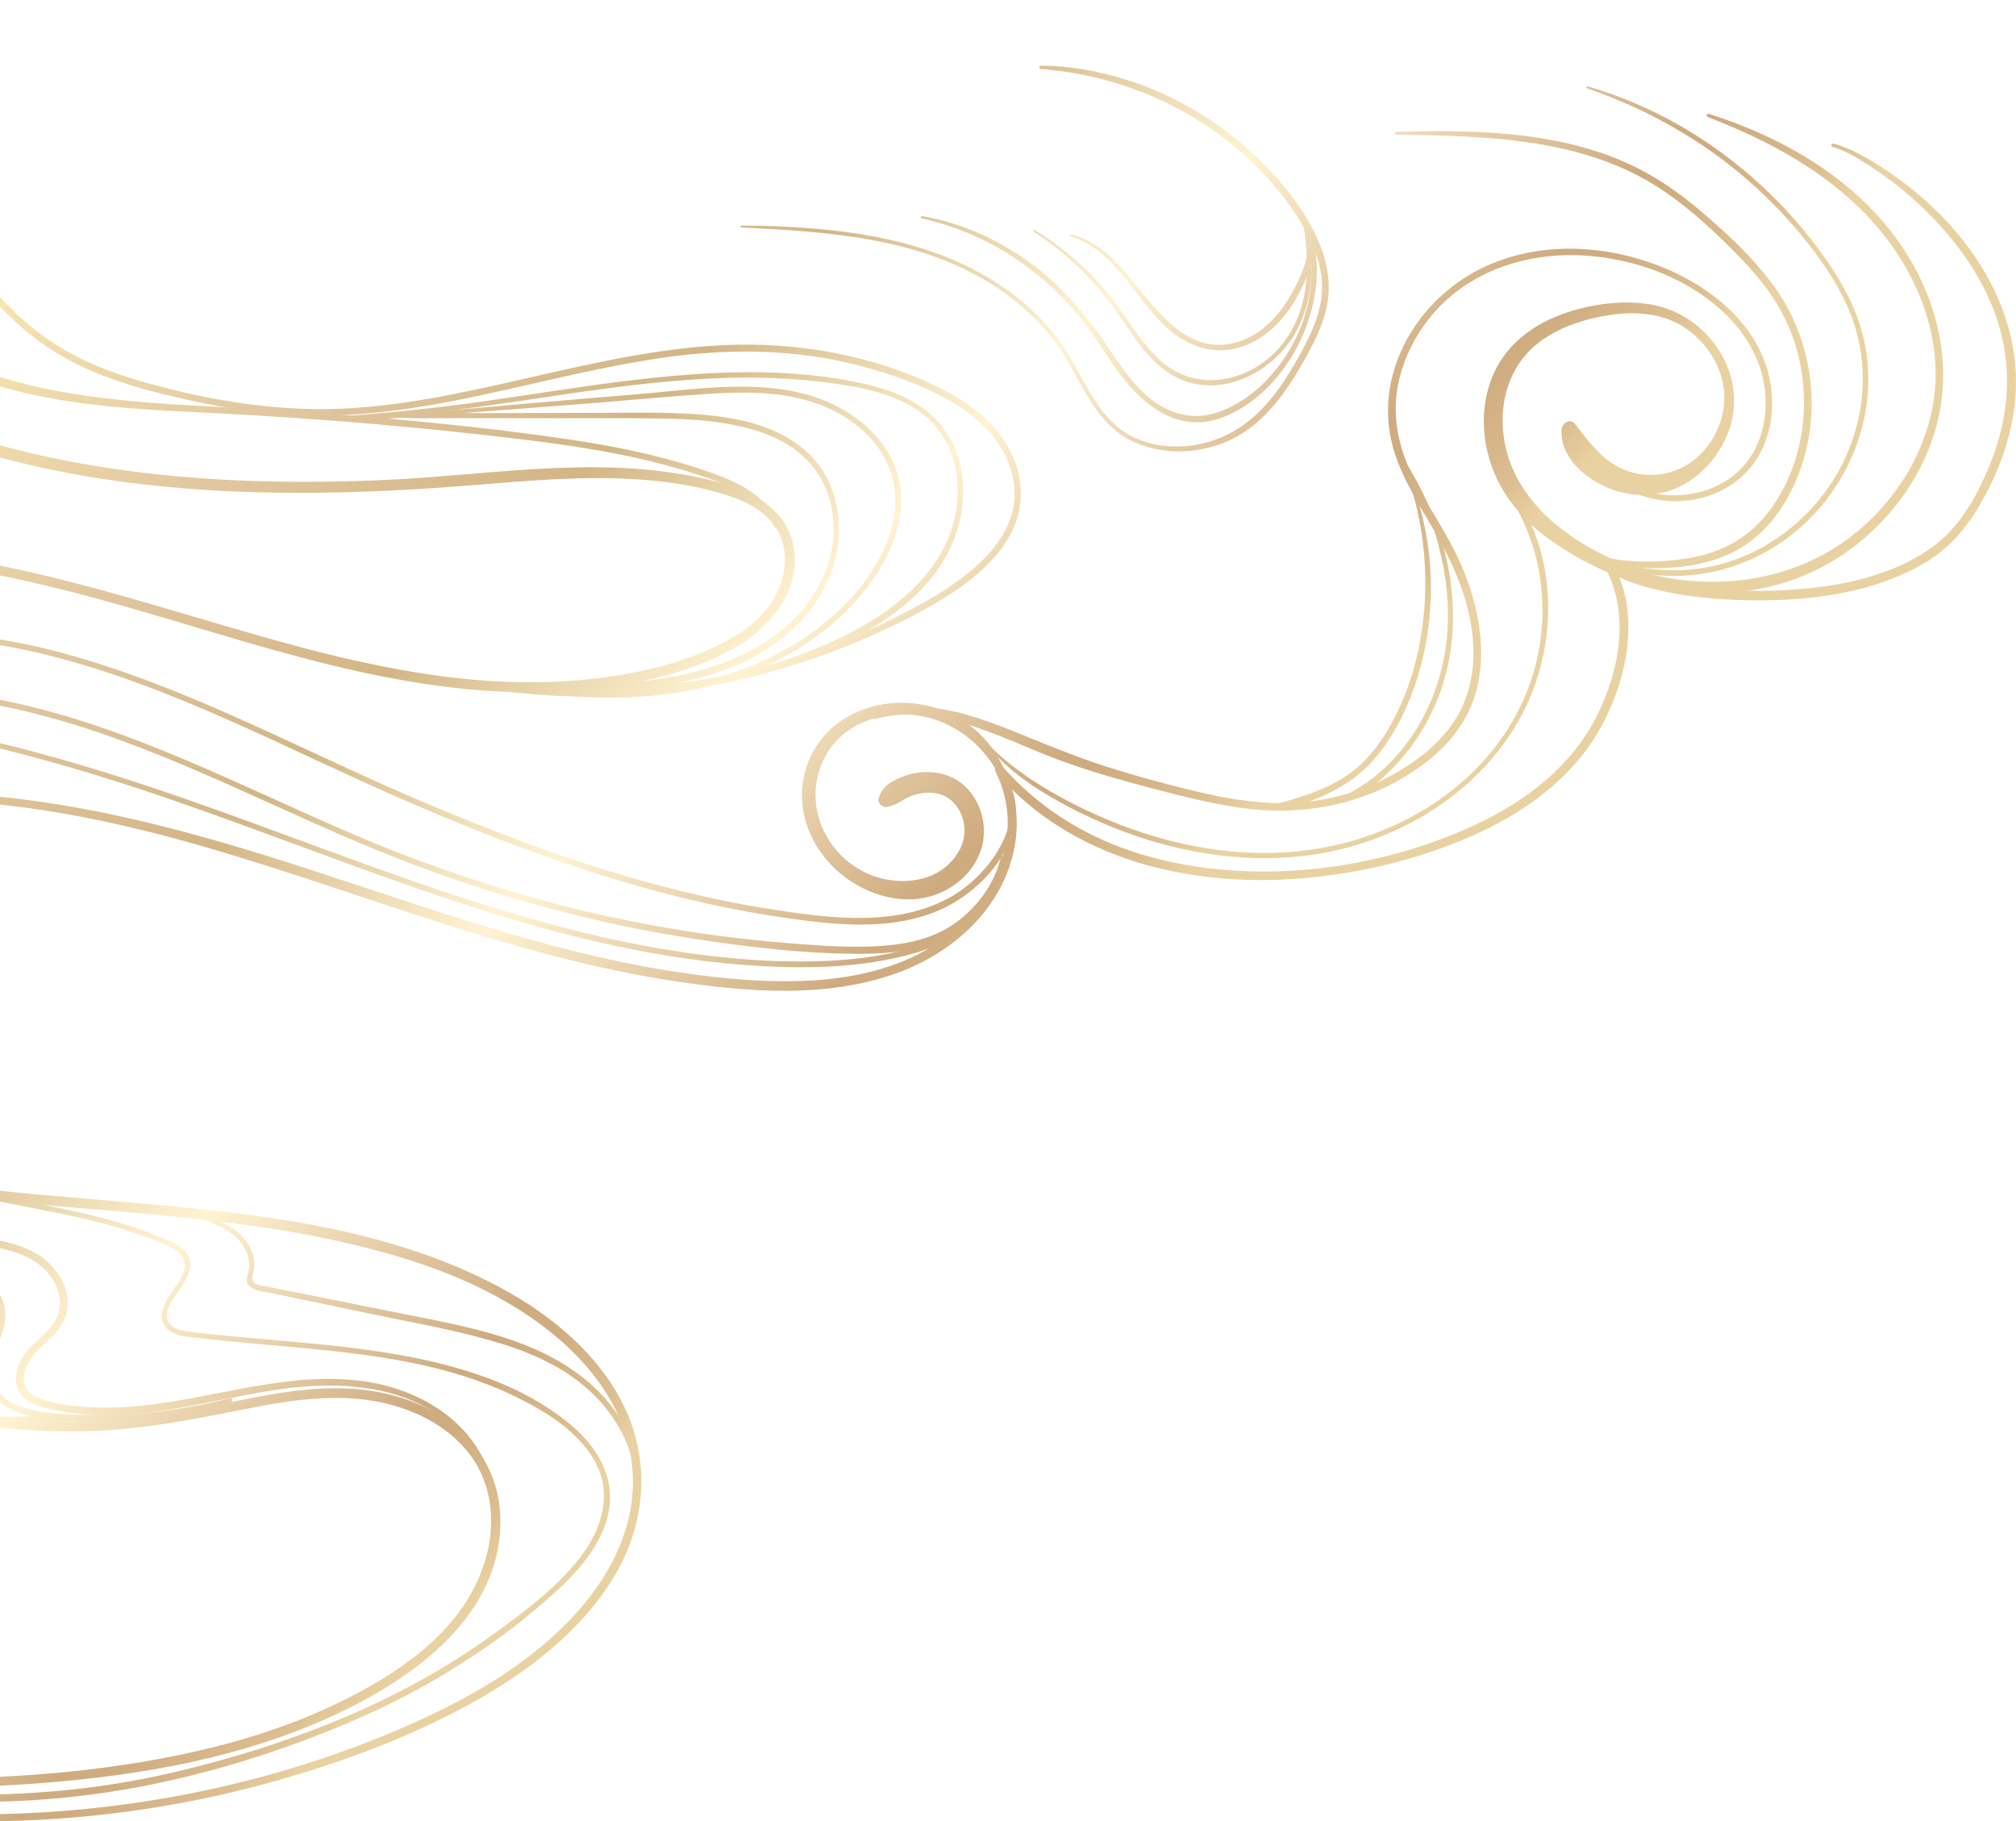 <svg width="507" height="458" viewBox="0 0 507 458" fill="none" xmlns="http://www.w3.org/2000/svg">
<g opacity="0.5" clip-path="url(#clip0_542_8240)">
<path d="M351.31 113.292C358.853 125.404 363.932 139.489 364.149 153.86C364.354 166.475 360.351 179.104 352.236 188.848C350.058 191.46 347.593 193.869 344.884 195.938C342.243 197.952 339.234 199.394 336.551 201.327C336.266 201.531 336.429 201.966 336.783 201.885C342.46 200.701 347.784 195.87 351.596 191.733C355.749 187.215 359.017 181.934 361.345 176.26C366.668 163.331 366.491 148.933 362.475 135.665C360.038 127.622 356.198 120.11 351.528 113.156C351.433 113.006 351.188 113.156 351.283 113.292H351.31Z" fill="url(#paint0_linear_542_8240)"/>
<path d="M-136.863 423.72C-105.834 441.316 -71.306 452.19 -35.893 456.218C-0.344 460.273 35.954 457.402 70.373 447.549C87.12 442.759 103.84 436.485 119.075 427.993C132.663 420.427 145.883 410.384 154.134 396.979C162.058 384.119 163.746 368.578 157.429 354.684C150.866 340.231 137.428 329.657 123.568 322.594C92.716 306.876 56.595 304.44 22.707 301.528C-12.243 298.52 -48.746 295.595 -80.074 278.325C-94.765 270.228 -112.288 256.034 -104.691 237.118C-97.842 220.08 -77.882 211.439 -61.476 206.689C-23.857 195.816 16.607 202.702 53.409 213.521C92.43 224.993 130.28 240.956 170.758 246.889C188.553 249.502 207.764 250.958 225.042 244.889C239.556 239.799 252.354 228.449 255.186 212.772C256.425 205.927 255.417 199.123 252.245 192.931C251.66 193.38 251.088 193.829 250.502 194.278C269.346 216.025 298.714 223.088 326.53 220.937C341.356 219.794 356.197 216.324 369.839 210.363C382.978 204.621 395.245 195.993 402.38 183.282C409.405 170.749 412.85 153.915 405.198 140.878C404.599 141.34 404 141.803 403.401 142.266C406.423 145.573 411.516 146.988 415.695 148.063C422.666 149.846 429.937 150.635 437.126 150.88C452.77 151.438 470.183 149.71 483.948 141.626C491.055 137.448 495.576 131.474 499.401 124.275C503.84 115.919 506.767 106.679 506.985 97.166C507.339 81.585 500.246 67.214 489.844 55.959C484.969 50.693 479.374 46.011 473.328 42.133C469.557 39.711 465.459 37.275 461.102 36.104C460.544 35.955 460.312 36.812 460.871 36.962C464.247 37.873 467.46 39.942 470.36 41.82C475.303 45.018 479.918 48.72 484.139 52.816C494.5 62.913 502.819 75.787 504.453 90.43C505.406 98.977 504.003 107.577 500.913 115.579C497.822 123.595 493.37 132.059 486.331 137.285C474.35 146.185 457.862 148.362 443.348 148.58C435.274 148.703 427.105 148.145 419.194 146.471C414.565 145.491 408.411 144.28 405.048 140.619C404.163 139.653 402.598 140.891 403.251 142.007C410.1 153.656 407.376 168.639 401.536 180.125C395.028 192.931 383.455 201.668 370.615 207.587C346.135 218.869 316.059 222.611 289.864 215.644C275.282 211.765 262.007 204.144 252.082 192.686C251.224 191.692 249.794 192.958 250.339 194.033C258.222 209.424 250.08 227.524 236.547 236.683C221.053 247.175 201.202 247.706 183.202 246.032C143.024 242.289 105.119 227.034 66.901 215.154C31.407 204.117 -6.239 195.652 -43.559 201.028C-60.645 203.491 -78.822 208.826 -92.655 219.536C-104.078 228.381 -112.479 242.439 -106.12 256.864C-99.653 271.507 -82.729 280.244 -68.787 286.273C-53.389 292.927 -36.996 296.779 -20.467 299.323C13.802 304.604 48.793 304.413 82.79 311.612C99.36 315.123 116.148 320.226 130.566 329.344C144.277 338.013 156.843 351.118 158.886 367.87C160.914 384.514 151.983 399.402 140.233 410.411C127.652 422.196 112.036 430.116 96.201 436.581C63.212 450.026 27.567 456.49 -8.036 456.245C-44.09 456 -80.197 448.733 -113.377 434.553C-121.301 431.164 -129.062 427.381 -136.618 423.23C-136.918 423.067 -137.19 423.516 -136.891 423.693L-136.863 423.72Z" fill="url(#paint1_linear_542_8240)"/>
<path d="M-136.917 423.367C-91.633 446.828 -39.5 452.312 10.781 448.352C35.792 446.392 60.994 441.97 83.908 431.382C103.909 422.142 126.551 406.124 125.829 381.465C125.53 371.041 120.097 361.951 111.383 356.33C102.656 350.696 91.982 348.737 81.73 349.145C68.305 349.662 55.33 353.581 42.123 355.636C28.045 357.827 13.667 358.086 -0.479 356.466C-5.326 355.908 -12.311 355.051 -15.088 350.342C-18.002 345.389 -10.799 342.49 -8.539 339.183C-6.034 335.523 -6.851 330.664 -9.247 327.167C-12.106 322.989 -16.708 321.084 -21.596 320.417C-27.723 319.587 -34.04 320.281 -40.194 320.322C-46.73 320.362 -53.265 320.199 -59.787 319.736C-72.912 318.811 -85.969 316.674 -98.522 312.701C-120.088 305.869 -140.089 292.791 -152.71 273.726C-165.223 254.823 -167.728 231.892 -161.084 210.364C-154.208 188.073 -138.564 169.987 -118.727 158.038C-97.582 145.314 -72.762 139.898 -48.268 139.639C-20.657 139.353 6.465 145.314 32.865 152.908C58.761 160.352 84.453 169.156 111.288 172.599C124.195 174.26 137.32 174.682 150.255 173.089C162.359 171.606 175.279 168.653 185.831 162.284C194.654 156.963 202.033 147.124 199.324 136.291C196.546 125.214 183.762 121.621 173.972 119.716C148.185 114.681 121.622 119.662 95.699 120.75C70.919 121.785 45.922 121.023 21.455 116.749C-2.412 112.572 -25.762 105.005 -46.73 92.716C-56.124 87.205 -65.546 80.292 -70.924 70.575C-73.688 65.594 -75.008 60.029 -74.559 54.326C-74.015 47.577 -71.196 41.208 -68.16 35.247C-65.274 29.572 -62.169 23.993 -58.97 18.495C-55.634 12.752 -52.434 6.832 -48.718 1.321C-48.064 0.354 -49.63 -0.557 -50.283 0.409C-54.028 5.961 -57.989 11.309 -61.434 17.052C-64.852 22.741 -68.133 28.524 -71.115 34.458C-76.438 45.045 -80.032 56.722 -75.349 68.221C-71.373 77.978 -63.231 85.409 -54.681 91.233C-45.041 97.806 -34.326 102.977 -23.516 107.291C21.877 125.405 71.899 125.881 119.92 121.921C133.358 120.818 146.878 119.648 160.371 120.546C167.151 120.995 173.932 121.975 180.48 123.812C185.845 125.309 191.631 127.636 194.926 132.386C198.357 137.353 197.935 143.885 195.375 149.138C192.734 154.541 187.887 158.406 182.686 161.195C171.426 167.238 158.07 169.987 145.435 171.062C118.613 173.362 92.05 167.496 66.399 160.216C40.176 152.772 14.307 144.089 -12.719 139.939C-37.812 136.074 -63.762 135.815 -88.392 142.606C-110.245 148.635 -131.239 160.052 -146.093 177.444C-160.28 194.033 -168.899 215.916 -167.919 237.867C-166.965 259.368 -156.182 278.924 -140.13 292.955C-122.471 308.387 -100.115 316.865 -77.132 320.349C-64.375 322.281 -51.454 322.826 -38.561 322.621C-32.393 322.526 -25.803 321.601 -19.717 322.989C-14.434 324.186 -9.043 328.364 -9.315 334.339C-9.56 339.632 -15.646 340.952 -17.566 345.334C-19.268 349.226 -16.994 352.806 -13.795 355.01C-9.465 357.99 -4.25 358.548 0.828 359.079C7.745 359.8 14.716 360.086 21.687 359.909C35.397 359.569 48.604 356.943 62.001 354.262C74.146 351.839 86.781 349.975 98.925 353.404C108.892 356.221 118.286 362.563 121.867 372.661C125.992 384.296 121.935 397.306 114.488 406.641C107.027 416.004 96.556 422.55 85.937 427.789C74.459 433.451 62.219 437.452 49.761 440.296C24.913 445.971 -1.092 447.644 -26.525 447.1C-52.026 446.556 -77.555 443.113 -102.035 435.859C-113.839 432.362 -125.357 427.953 -136.427 422.536C-136.958 422.278 -137.434 423.067 -136.903 423.339L-136.917 423.367Z" fill="url(#paint2_linear_542_8240)"/>
<path d="M254.776 205.736C255.28 192.726 247.029 181.199 234.394 177.756C221.964 174.368 207.75 179.444 203.107 192.046C198.75 203.885 204.809 216.351 215.36 222.461C221.188 225.836 228.377 227.319 234.898 225.128C240.671 223.182 245.654 218.514 247.057 212.445C248.581 205.858 245.518 198.238 239.173 195.393C236.042 193.992 232.556 193.828 229.234 194.604C227.6 194.985 225.953 195.625 224.496 196.455C222.685 197.489 221.651 198.673 220.983 200.633C220.521 201.98 221.95 203.232 223.244 202.892C224.414 202.579 225.354 202.266 226.389 201.626C227.451 200.973 228.526 200.374 229.711 199.979C231.862 199.272 234.149 199.068 236.341 199.707C240.725 201.014 243.04 205.831 242.455 210.186C241.842 214.772 238.084 218.664 233.877 220.311C228.717 222.339 222.399 221.781 217.471 219.358C208.457 214.935 203.161 204.634 205.734 194.795C207.055 189.746 210.214 185.377 214.761 182.778C219.676 179.961 225.653 179.09 231.222 179.988C243.68 182.016 253.456 193.148 254.136 205.736C254.164 206.144 254.763 206.144 254.776 205.736Z" fill="url(#paint3_linear_542_8240)"/>
<path d="M411.421 143.096C399.44 138.578 387.295 131.392 381.263 119.648C375.695 108.815 376.716 94.24 386.71 86.361C391.87 82.292 398.432 80.196 404.859 79.216C411.789 78.155 419.046 78.822 424.778 83.163C429.665 86.865 433.192 92.58 433.6 98.772C433.995 104.787 431.476 110.693 427.065 114.762C422.3 119.172 415.587 120.56 409.474 118.491C403.347 116.423 399.848 111.374 396.022 106.543C394.892 105.114 392.823 106.42 392.727 107.904C392.237 115.143 398.922 120.6 405.104 122.968C411.448 125.404 418.719 124.887 424.492 121.226C430.06 117.702 434.267 111.755 435.643 105.304C437.018 98.827 435.275 92.036 431.381 86.715C427.324 81.19 421.251 77.434 414.457 76.454C406.874 75.365 398.351 76.713 391.284 79.625C384.586 82.374 378.745 87.096 375.708 93.791C372.754 100.324 372.468 107.754 374.32 114.626C376.498 122.737 381.549 129.446 388.207 134.454C394.974 139.557 402.966 142.429 411.244 143.735C411.666 143.803 411.83 143.245 411.421 143.096Z" fill="url(#paint4_linear_542_8240)"/>
<path d="M377.902 120.111C379.781 127.936 386.317 133.516 392.784 137.762C399.578 142.212 407.216 145.573 415.14 147.424C430.716 151.071 447.421 149.288 461.2 140.905C473.93 133.162 483.788 120.383 487.314 105.849C491.181 89.914 486.565 73.352 477.103 60.247C465.734 44.515 447.966 34.363 429.708 28.62C429.191 28.457 429 29.233 429.49 29.423C444.957 35.424 459.838 43.345 471.044 55.865C481.514 67.555 488.376 83.436 486.47 99.317C484.754 113.633 476.34 126.848 464.863 135.394C452.786 144.403 437.482 147.655 422.642 145.804C414.051 144.729 405.609 141.994 398.026 137.843C394.213 135.761 390.483 133.366 387.12 130.617C383.607 127.732 380.19 124.248 378.597 119.921C378.447 119.499 377.807 119.662 377.916 120.111H377.902Z" fill="url(#paint5_linear_542_8240)"/>
<path d="M383.972 128.48C393.462 138.986 407.295 144.96 421.455 144.824C435.533 144.674 448.699 138.224 457.794 127.541C467.365 116.286 471.817 101.249 469.013 86.633C467.393 78.182 463.145 70.656 458.148 63.743C453.709 57.592 448.644 51.89 443.076 46.746C430.591 35.219 415.668 26.456 399.33 21.72C398.99 21.624 398.854 22.142 399.18 22.25C413.068 27 426.22 34.172 437.521 43.562C443.035 48.148 448.127 53.237 452.702 58.776C457.726 64.859 462.437 71.541 465.364 78.903C471.055 93.22 468.686 109.523 460.095 122.152C452.402 133.461 440.121 141.476 426.452 143.082C411.175 144.865 394.96 139.326 384.394 128.058C384.122 127.772 383.7 128.194 383.959 128.493L383.972 128.48Z" fill="url(#paint6_linear_542_8240)"/>
<path d="M382.366 128.657C391.053 140.224 406.492 143.626 420.257 142.755C428.263 142.238 436.01 140.034 442.096 134.604C447.706 129.596 451.504 122.628 453.601 115.47C458.053 100.364 454.976 83.612 445.486 71.065C440.353 64.288 433.954 58.395 427.501 52.897C421.088 47.426 414.103 42.881 406.234 39.765C388.82 32.879 369.609 32.634 351.147 33.178C350.725 33.178 350.725 33.831 351.147 33.831C366.804 34.131 382.829 34.349 398.01 38.676C405.539 40.826 412.701 44.038 419.141 48.529C425.908 53.251 432.062 59.035 437.794 64.954C443.376 70.725 448.168 77.162 450.864 84.782C453.369 91.845 454.227 99.466 453.356 106.896C452.498 114.218 449.952 121.417 445.704 127.459C441.184 133.896 434.826 138.169 427.147 139.857C412.211 143.136 392.877 141.041 382.816 128.289C382.611 128.031 382.162 128.371 382.366 128.643V128.657Z" fill="url(#paint7_linear_542_8240)"/>
<path d="M394.212 108.53C400.448 120.464 413.927 128.534 427.501 125.323C433.723 123.853 439.265 120.015 442.423 114.395C445.473 108.979 446.222 102.487 445.242 96.404C443.009 82.659 431.381 72.848 419.169 67.635C405.662 61.879 389.651 60.545 375.831 66.016C363.537 70.874 353.666 81.394 350.248 94.268C348.506 100.841 348.696 107.727 350.834 114.177C353.257 121.526 357.587 128.031 361.413 134.699C368.561 147.151 374.021 163.277 367.935 177.267C364.844 184.371 358.853 189.651 352.345 193.597C345.401 197.803 337.573 200.538 329.513 201.531C320.758 202.62 311.922 201.504 303.358 199.585C294.835 197.666 286.325 195.353 277.993 192.699C269.892 190.114 262.117 186.779 254.221 183.622C246.827 180.669 239.135 178.016 231.102 177.689C227.303 177.539 223.423 178.152 219.788 179.227C218.807 179.512 219.216 181.037 220.21 180.764C235.799 176.532 251.47 185.514 265.616 190.848C273.595 193.856 281.819 196.169 290.069 198.333C298.089 200.429 306.176 202.511 314.44 203.437C329.594 205.151 345.034 201.627 357.437 192.577C362.965 188.549 367.635 183.473 370.167 177.049C372.632 170.83 372.931 163.985 371.978 157.412C370.971 150.512 368.561 143.844 365.361 137.666C361.889 130.984 357.505 124.806 354.442 117.933C351.583 111.524 350.248 104.61 351.433 97.643C352.549 91.083 355.518 84.864 359.711 79.72C368.888 68.452 383.292 63.553 397.548 64.206C411.53 64.846 426.48 70.493 435.942 81.094C440.463 86.171 443.485 92.458 443.975 99.289C444.425 105.699 442.75 112.435 438.38 117.294C433.764 122.424 426.752 124.806 419.945 124.533C412.919 124.261 406.316 120.941 401.251 116.178C398.759 113.837 396.554 111.102 394.675 108.244C394.484 107.958 394.062 108.203 394.212 108.516V108.53Z" fill="url(#paint8_linear_542_8240)"/>
<path d="M-20.194 5.159C-34.49 17.869 -42.591 37.166 -41.311 56.3C-40.971 61.376 -39.909 66.398 -37.731 71.011C-35.607 75.502 -32.325 79.34 -28.554 82.538C-21.134 88.839 -12.107 93.275 -2.889 96.269C16.131 102.447 36.445 102.992 56.255 104.012C80.327 105.264 104.357 107.306 128.293 110.136C139.798 111.497 151.316 113.062 162.603 115.743C168.104 117.049 173.55 118.614 178.873 120.533C183.149 122.071 187.505 123.949 190.841 127.106C192.475 128.658 193.823 130.413 194.721 132.495C194.939 132.985 195.729 132.631 195.579 132.141C192.938 123.759 183.516 120.411 175.96 117.893C165.299 114.355 154.257 112.164 143.161 110.517C120.192 107.101 96.965 105.047 73.805 103.414C53.028 101.944 31.898 101.985 11.434 97.739C1.862 95.752 -7.573 92.744 -16.151 88.008C-25.055 83.109 -33.605 76.496 -36.955 66.534C-40.154 57.049 -39.718 46.393 -37.526 36.745C-35.375 27.287 -30.828 18.182 -24.701 10.657C-23.217 8.833 -21.61 7.091 -19.922 5.445C-19.745 5.268 -20.004 5.009 -20.194 5.173V5.159Z" fill="url(#paint9_linear_542_8240)"/>
<path d="M-39.323 137.897C-55.13 138.346 -70.365 142.538 -84.171 150.254C-97.963 157.957 -110.34 168.177 -119.775 180.901C-129.401 193.883 -135.963 209.329 -137.652 225.456C-139.354 241.732 -135.133 257.572 -125.03 270.473C-115.935 282.095 -103.287 290.709 -89.822 296.534C-73.51 303.583 -55.797 306.536 -38.274 308.795C-28.757 310.02 -19.213 311.027 -9.723 312.361C-1.895 313.463 8.358 314.198 13.109 321.506C15.288 324.867 15.9 329.018 13.64 332.488C11.557 335.7 8.085 337.714 5.961 340.898C4.205 343.552 3.102 347.267 4.913 350.179C6.914 353.391 11.557 354.153 14.975 354.82C33.546 358.426 51.926 352.03 70.157 349.39C86.345 347.036 104.699 348.274 116.394 361.202C118.913 363.978 120.901 367.244 122.085 370.81C122.289 371.422 123.256 371.164 123.052 370.538C118.573 357.079 105.107 349.24 91.601 347.349C72.798 344.708 54.527 351.472 36.01 353.445C31.395 353.935 26.724 354.139 22.082 353.826C17.766 353.527 12.619 353.023 8.712 351.009C4.191 348.696 6.043 343.484 8.725 340.463C11.19 337.7 14.43 335.563 16.05 332.12C19.059 325.738 14.825 318.621 9.283 315.314C5.839 313.259 1.877 312.265 -2.031 311.571C-6.388 310.796 -10.772 310.238 -15.156 309.68C-48.459 305.379 -84.566 303.284 -111.742 281.156C-123.342 271.698 -132.328 259.028 -135.187 244.154C-138.496 226.966 -134.003 208.744 -125.82 193.53C-110.857 165.686 -82.333 146.008 -51.495 140.143C-47.478 139.381 -43.407 138.85 -39.35 138.442C-39.01 138.401 -38.982 137.884 -39.35 137.884L-39.323 137.897Z" fill="url(#paint10_linear_542_8240)"/>
<path d="M-53.455 291.349C-32.474 295.962 -11.343 299.909 9.719 304.073C19.209 305.951 28.753 307.883 37.78 311.449C41.075 312.755 47.556 314.524 46.344 319.233C45.65 321.941 43.553 324.173 42.164 326.527C41.062 328.392 40.068 330.664 41.062 332.787C42.559 336.013 46.725 336.094 49.762 336.448C58.666 337.496 67.611 338.176 76.529 339.02C94.406 340.721 112.773 343.062 129.125 350.968C136.654 354.602 144.714 359.392 149.18 366.727C154.108 374.824 151.739 383.765 146.402 390.964C140.847 398.463 133.032 404.396 125.571 409.88C117.742 415.623 109.451 420.767 100.805 425.217C82.819 434.498 63.173 441.126 43.485 445.726C23.593 450.38 3.157 451.958 -17.225 451.047C-37.389 450.135 -57.39 446.923 -77.023 442.283C-96.996 437.56 -116.384 431.11 -135.922 424.904C-140.619 423.407 -145.303 421.938 -150.055 420.645C-150.722 420.468 -151.226 421.516 -150.545 421.815C-141.001 425.939 -131.143 429.218 -121.218 432.321C-111.333 435.424 -101.38 438.282 -91.36 440.881C-71.4 446.052 -51.086 450.108 -30.541 451.999C-10.213 453.877 10.359 453.537 30.51 450.148C50.973 446.705 71.328 440.377 90.321 432.035C108.171 424.183 125.081 413.596 139.54 400.477C145.79 394.802 152.134 387.63 153.264 378.934C154.34 370.755 149.833 363.638 143.815 358.521C130.35 347.104 111.956 342.354 94.869 339.809C85.747 338.448 76.556 337.659 67.366 336.843C62.805 336.448 58.244 336.04 53.697 335.563C51.382 335.318 49.04 335.114 46.739 334.747C44.874 334.448 42.627 333.822 42.069 331.753C41.334 329.072 44.016 326.092 45.364 324.023C46.657 322.036 48.169 319.655 47.76 317.165C47.148 313.504 42.764 312.143 39.823 310.905C35.275 308.999 30.551 307.516 25.772 306.291C15.56 303.665 5.118 301.909 -5.23 299.868C-15.891 297.772 -26.565 295.704 -37.239 293.649C-42.577 292.614 -47.927 291.594 -53.278 290.668C-53.727 290.587 -53.931 291.267 -53.469 291.362L-53.455 291.349Z" fill="url(#paint11_linear_542_8240)"/>
<path d="M48.946 305.773C53.343 307.651 58.422 309.012 61.159 313.285C62.289 315.068 62.983 317.246 62.588 319.355C62.289 320.974 61.377 322.417 62.983 323.642C64.44 324.758 66.754 324.853 68.484 325.22C71.139 325.778 73.793 326.336 76.448 326.88C81.976 328.037 87.504 329.194 93.032 330.351C102.876 332.406 112.842 334.148 122.536 336.842C131.699 339.387 140.876 343.034 148.01 349.498C155.498 356.275 159.964 365.216 160.141 375.368C160.141 375.722 160.74 375.831 160.795 375.45C161.979 367.244 158.289 359.106 153.184 352.859C147.302 345.66 139.215 340.884 130.582 337.659C120.984 334.066 110.772 332.283 100.765 330.269C89.573 328.024 78.382 325.778 67.19 323.533C65.733 323.233 63.201 323.206 63.446 321.124C63.569 320.076 64.004 319.151 63.991 318.048C63.95 315.953 63.147 313.911 61.935 312.21C59.035 308.128 53.902 306.209 49.177 305.188C48.864 305.12 48.619 305.597 48.946 305.733V305.773Z" fill="url(#paint12_linear_542_8240)"/>
<path d="M-104.879 254.564C-107.302 242.316 -106.444 230.069 -101.624 218.474C-96.669 206.58 -88.145 196.523 -77.471 189.352C-54.244 173.742 -24.753 172.232 1.933 177.852C32.117 184.207 59.579 198.687 87.667 210.812C115.102 222.652 143.762 231.253 173.307 235.88C187.766 238.139 202.634 239.949 217.284 239.84C224.078 239.785 231.294 239.023 237.434 235.893C242.785 233.171 247.414 228.64 250.342 223.414C251.69 220.992 252.479 218.501 252.724 215.725C252.779 215.14 251.839 215.017 251.703 215.589C250.192 222.026 245.998 227.81 240.743 231.756C235.011 236.057 227.917 237.513 220.892 237.921C213.526 238.356 206.079 237.785 198.74 237.213C191.034 236.601 183.355 235.743 175.717 234.614C145.6 230.164 116.341 221.59 88.375 209.601C60.546 197.666 33.411 183.255 3.621 176.723C-22.575 170.966 -51.289 171.851 -74.843 185.909C-95.402 198.184 -110.243 221.686 -107.329 246.195C-106.975 249.148 -106.308 251.911 -105.287 254.687C-105.192 254.932 -104.851 254.836 -104.892 254.578L-104.879 254.564Z" fill="url(#paint13_linear_542_8240)"/>
<path d="M-107.29 242.984C-106.487 228.028 -103.464 212.84 -96.262 199.572C-89.781 187.637 -79.938 178.084 -68.038 171.592C-43.462 158.215 -14.108 158.161 12.442 164.856C43.961 172.79 72.798 188.726 102.452 201.559C132.187 214.419 162.971 225.564 195.117 230.45C208.922 232.546 224.498 234.546 237.541 228.273C247.235 223.605 257.665 212.024 255.078 200.388C254.52 197.857 253.267 195.598 251.606 193.638C251.225 193.189 250.598 193.829 250.966 194.292C259.652 205.192 249.182 219.781 239.271 225.456C225.955 233.076 209.372 231.022 194.885 228.803C162.767 223.877 131.983 212.731 102.275 199.898C72.988 187.242 44.519 171.579 13.449 163.618C-12.338 157.018 -40.413 156.677 -64.865 168.326C-76.261 173.756 -86.309 181.853 -93.498 192.264C-101.654 204.063 -105.915 218.093 -107.604 232.233C-108.026 235.812 -108.243 239.404 -108.339 243.011C-108.352 243.678 -107.331 243.678 -107.29 243.011V242.984Z" fill="url(#paint14_linear_542_8240)"/>
<path d="M126.553 173.783C158.984 178.015 192.355 172.368 221.954 158.569C228.871 155.343 235.815 151.805 241.996 147.314C247.306 143.463 252.33 138.7 254.971 132.576C257.762 126.098 257.081 118.94 253.732 112.803C250.056 106.066 243.752 101.317 237.026 97.901C222.131 90.348 205.031 86.742 188.393 86.66C171.673 86.579 155.185 89.981 138.943 93.642C122.305 97.398 105.626 101.535 88.539 102.637C70.935 103.766 53.235 100.895 36.311 96.118C28.142 93.819 20.15 90.729 13.043 86.021C7.175 82.142 2.001 77.284 -2.424 71.827C-11.573 60.518 -17.36 46.869 -21.118 32.92C-22.016 29.586 -22.847 26.251 -23.541 22.877C-23.677 22.237 -24.603 22.523 -24.508 23.149C-20.41 50.121 -6.74 78.209 18.475 91.138C25.746 94.866 33.602 97.302 41.526 99.235C49.954 101.29 58.49 102.964 67.122 103.889C83.733 105.658 100.262 103.617 116.546 100.31C132.993 96.976 149.236 92.539 165.86 90.076C182.729 87.586 199.789 87.64 216.358 92.009C224.31 94.104 232.329 96.935 239.45 101.126C246.257 105.141 252.289 111.006 254.427 118.818C258.674 134.318 243.725 145.15 232.002 151.669C203.533 167.509 170.897 174.885 138.398 173.878C134.436 173.756 130.487 173.511 126.553 173.13C126.131 173.089 126.144 173.742 126.553 173.783Z" fill="url(#paint15_linear_542_8240)"/>
<path d="M249.06 188.263C253.839 193.966 260.047 198.103 266.501 201.682C273.267 205.424 280.374 208.54 287.754 210.895C302.159 215.494 317.666 217.196 332.616 214.528C358.798 209.847 382.842 191.298 388.207 164.367C391.025 150.214 388.724 134.264 379.575 122.765C379.207 122.302 378.431 122.901 378.758 123.391C386.056 134.251 389.092 147.097 387.526 160.094C385.96 173.076 379.806 184.97 370.48 194.088C361.126 203.233 349.063 209.439 336.36 212.419C322.214 215.739 307.305 214.882 293.323 211.167C285.167 209.003 277.27 205.887 269.768 202.063C262.375 198.293 255.282 193.802 249.345 187.964C249.155 187.774 248.896 188.059 249.06 188.25V188.263Z" fill="url(#paint16_linear_542_8240)"/>
<path d="M352.426 115.498C357.899 128.957 359.724 144.144 357.586 158.515C356.551 165.469 354.618 172.368 351.582 178.724C348.695 184.78 344.788 190.74 339.233 194.646C333.31 198.81 326.543 200.606 319.695 202.552C319.164 202.702 319.246 203.573 319.831 203.532C326.176 203.165 332.738 200.593 338.103 197.286C343.807 193.775 347.96 188.631 351.2 182.82C358.362 169.96 361.003 154.214 359.424 139.653C358.512 131.229 356.184 123.091 352.657 115.402C352.603 115.266 352.371 115.362 352.426 115.498Z" fill="url(#paint17_linear_542_8240)"/>
<path d="M-53.195 138.673C-79.868 143.926 -106.009 157.603 -123.477 178.723C-140.047 198.755 -148.583 225.537 -142.307 251.217C-139.38 263.192 -133.43 274.528 -124.716 283.319C-114.804 293.335 -101.693 299.038 -88.445 303.243C-73.414 308.019 -57.906 311.163 -42.208 312.741C-34.597 313.504 -26.932 314.062 -19.484 315.858C-13.208 317.382 -5.624 319.777 -1.907 325.52C2.15 331.794 -2.983 337.523 -3.65 343.878C-4.222 349.281 -0.573 353.132 4.152 355.051C10.088 357.46 17.018 357.514 23.322 357.528C31.192 357.555 39.02 356.793 46.74 355.309C50.566 354.575 54.337 353.663 58.081 352.56C58.667 352.384 58.422 351.485 57.823 351.635C43.01 355.323 27.311 356.902 12.089 355.241C7.038 354.683 0.026 352.996 -1.744 347.498C-3.663 341.537 1.824 335.958 1.306 329.943C0.816 324.309 -3.936 320.267 -8.687 317.899C-14.787 314.851 -21.717 313.517 -28.416 312.605C-35.877 311.598 -43.406 311.149 -50.867 310.115C-58.41 309.067 -65.898 307.625 -73.291 305.815C-87.342 302.372 -101.883 298.044 -114.055 289.974C-124.798 282.843 -132.885 272.364 -137.65 260.43C-142.293 248.794 -143.845 236.016 -142.143 223.605C-140.36 210.622 -135.254 198.224 -127.956 187.365C-112.707 164.652 -88.431 149.859 -62.617 141.98C-59.431 141.014 -56.259 140.006 -53.046 139.136C-52.746 139.054 -52.882 138.632 -53.168 138.686L-53.195 138.673Z" fill="url(#paint18_linear_542_8240)"/>
<path d="M-89.195 143.041C-110.135 152.091 -130.762 164.679 -143.438 184.221C-157.176 205.423 -158.483 233.552 -151.185 257.313C-147.768 268.459 -142.077 279.019 -133.867 287.375C-125.235 296.166 -114.179 301.99 -102.593 305.923C-90.067 310.169 -76.914 312.36 -63.871 314.279C-56.532 315.354 -49.167 316.279 -41.774 317.055C-34.639 317.79 -27.287 317.885 -20.234 319.205C-14.012 320.362 -7.763 323.288 -5.503 329.63C-4.536 332.338 -4.563 335.277 -6.075 337.781C-7.518 340.19 -9.832 341.973 -11.139 344.463C-13.699 349.321 -10.608 354.574 -5.925 356.643C-3.052 357.908 0.161 358.085 3.252 358.017C6.955 357.936 10.658 357.745 14.348 357.527C18.16 357.31 21.959 356.997 25.744 356.616C26.234 356.561 26.261 355.84 25.744 355.826C18.324 355.704 10.958 356.112 3.538 356.275C0.202 356.343 -3.433 356.235 -6.347 354.425C-8.934 352.832 -11.003 349.77 -10.118 346.654C-9.383 344.041 -7.096 342.163 -5.503 340.054C-3.978 338.04 -3.052 335.753 -3.079 333.209C-3.134 328.35 -6.211 323.751 -10.186 321.138C-15.251 317.804 -21.541 317.164 -27.437 316.688C-34.775 316.089 -42.114 315.422 -49.425 314.565C-63.068 312.945 -76.792 311.04 -90.148 307.815C-102.089 304.93 -113.907 300.738 -124.009 293.621C-133.853 286.694 -141.287 277.046 -146.148 266.091C-150.967 255.245 -153.309 243.323 -153.663 231.497C-154.072 217.97 -152.084 204.239 -146.025 192.032C-135.814 171.456 -116.358 157.888 -96.561 147.423C-94.042 146.089 -91.523 144.756 -88.95 143.49C-88.664 143.354 -88.909 142.946 -89.195 143.068V143.041Z" fill="url(#paint19_linear_542_8240)"/>
<path d="M-106.01 237.01C-94.778 218.121 -79.256 200.824 -59.133 191.271C-48.758 186.345 -37.431 183.882 -25.939 184.276C-12.283 184.739 1.264 188.359 14.348 192.033C38.923 198.933 62.736 208.159 86.686 216.91C110.512 225.606 134.611 233.975 159.554 238.847C171.712 241.229 184.061 242.78 196.451 243.147C209.072 243.528 221.993 242.617 233.988 238.412C236.875 237.405 239.557 236.193 242.171 234.615C242.566 234.383 242.307 233.649 241.844 233.839C235.908 236.316 229.904 238.493 223.586 239.786C217.092 241.106 210.475 241.664 203.858 241.759C190.951 241.963 178.003 240.63 165.3 238.412C140.18 234.016 115.89 226 91.968 217.359C67.788 208.636 43.811 199.232 19.113 192.02C6.383 188.304 -6.647 184.807 -19.853 183.378C-31.658 182.112 -43.421 183.378 -54.517 187.651C-74.886 195.463 -91.21 211.249 -102.579 229.552C-104.009 231.866 -105.289 234.274 -106.514 236.697C-106.691 237.037 -106.201 237.323 -105.997 236.996L-106.01 237.01Z" fill="url(#paint20_linear_542_8240)"/>
<path d="M85.652 105.358C95.754 105.454 105.871 104.229 115.864 102.923C125.776 101.616 135.647 100.065 145.545 98.649C165.519 95.792 185.846 93.601 205.997 95.955C214.778 96.989 224.527 98.459 231.784 103.916C238.469 108.951 241.314 117.13 240.797 125.309C239.681 143.068 224.309 154.486 209.4 161.277C189.25 170.449 167.139 173.606 145.15 172.34C144.606 172.313 144.633 173.102 145.15 173.171C165.192 175.797 186.037 172.517 204.744 165.019C220.02 158.895 236.753 148.865 241.137 131.814C243.057 124.356 242.513 115.946 238.428 109.291C233.989 102.079 225.997 98.54 218.032 96.676C198.1 92.036 177.037 93.383 156.914 95.86C145.286 97.288 133.727 99.194 122.141 100.854C110.01 102.61 97.878 103.793 85.666 104.746C85.284 104.773 85.271 105.331 85.666 105.345L85.652 105.358Z" fill="url(#paint21_linear_542_8240)"/>
<path d="M93.37 105.563C112.241 104.162 131.125 102.814 149.996 101.29C159.281 100.528 168.581 99.671 177.88 99.058C186.689 98.473 195.784 98.364 204.28 101.086C211.128 103.277 217.636 107.564 221.598 113.66C226.064 120.546 226.037 128.766 223.069 136.237C217.269 150.826 203.245 161.577 189.085 167.387C180.194 171.035 170.691 172.994 161.12 173.607C150.881 174.26 140.778 173.103 130.594 172.259C130.254 172.232 130.199 172.763 130.513 172.845C139.703 175.199 149.41 175.743 158.859 175.321C167.709 174.913 176.559 173.457 184.946 170.572C199.61 165.537 213.552 156.065 221.544 142.511C225.628 135.584 228.038 127.187 225.724 119.254C223.763 112.572 218.807 107.183 212.98 103.576C197.595 94.064 177.785 97.684 160.779 99.085C138.3 100.936 115.835 102.95 93.37 104.978C92.989 105.019 92.989 105.604 93.37 105.577V105.563Z" fill="url(#paint22_linear_542_8240)"/>
<path d="M94.404 104.625C102.165 105.427 110.089 105.101 117.891 105.142C125.719 105.169 133.548 105.155 141.377 105.169C149.137 105.169 156.912 105.114 164.672 105.21C171.929 105.291 179.282 105.618 186.389 107.265C192.407 108.653 198.384 111.075 202.809 115.525C207.111 119.853 209.33 125.759 209.603 131.787C210.161 144.444 202.305 155.276 191.944 161.767C185.681 165.687 178.669 168.177 171.466 169.728C163.325 171.484 155.033 171.851 146.809 173.022C146.387 173.076 146.51 173.716 146.905 173.729C154.624 173.934 162.467 173.212 170.05 171.783C176.844 170.491 183.557 168.449 189.643 165.129C200.344 159.277 209.194 149.492 210.733 137.04C211.441 131.284 210.637 125.255 207.928 120.084C205.069 114.654 200.154 110.748 194.599 108.326C188.39 105.618 181.637 104.611 174.925 104.148C166.837 103.59 158.695 103.808 150.581 103.822C141.282 103.849 131.969 103.862 122.67 103.89C113.302 103.917 103.744 103.481 94.418 104.461C94.296 104.461 94.296 104.638 94.418 104.652L94.404 104.625Z" fill="url(#paint23_linear_542_8240)"/>
<path d="M186.428 57.198C207.831 58.26 230.106 59.607 248.84 71.134C256.955 76.128 263.899 82.796 268.664 91.084C273.143 98.882 276.724 107.482 285.506 111.293C292.817 114.464 301.381 114.11 308.638 110.98C317.338 107.224 323.098 99.195 327.645 91.22C330.15 86.811 332.601 82.184 333.649 77.176C334.684 72.236 334.071 67.228 332.329 62.533C329.102 53.864 322.907 46.148 316.317 39.779C303.383 27.286 286.418 18.944 268.514 16.903C266.268 16.645 264.008 16.563 261.748 16.522C261.203 16.522 261.217 17.311 261.748 17.352C279.447 18.699 296.766 25.463 310.422 36.812C317.325 42.542 323.506 49.455 327.945 57.28C330.477 61.744 332.397 66.711 332.478 71.896C332.56 77.257 330.504 82.306 328.067 86.988C323.724 95.289 318.4 103.862 310.013 108.571C302.756 112.654 293.321 113.661 285.615 110.19C276.792 106.203 273.525 97.126 268.841 89.369C264.389 82.02 258.099 75.951 250.91 71.283C234.204 60.424 214.013 57.634 194.488 56.872C191.806 56.763 189.124 56.749 186.428 56.736C186.142 56.736 186.142 57.171 186.428 57.185V57.198Z" fill="url(#paint24_linear_542_8240)"/>
<path d="M231.753 54.926C241.951 57.145 251.618 61.785 259.814 68.236C263.762 71.352 267.398 74.863 270.652 78.687C274.369 83.056 277.296 87.941 280.591 92.623C286.309 100.76 295.091 108.653 305.806 105.496C314.792 102.856 322.212 95.058 326.392 86.92C330.872 78.197 332.9 67.025 329.442 57.621C329.36 57.39 329.034 57.485 329.075 57.716C330.64 66.807 330.164 75.843 326.229 84.321C322.362 92.663 315.364 100.447 306.514 103.591C301.123 105.51 295.785 104.625 291.047 101.509C286.336 98.406 283.014 93.766 279.924 89.139C274.423 80.905 268.555 73.38 260.658 67.283C252.217 60.764 242.455 56.151 231.917 54.355C231.549 54.287 231.372 54.845 231.753 54.926Z" fill="url(#paint25_linear_542_8240)"/>
<path d="M259.951 58.273C267.549 63.186 274.22 69.46 279.598 76.74C283.914 82.579 287.495 89.397 293.635 93.588C305.862 101.93 321.791 93.466 327.101 81.068C330.601 72.889 330.818 62.982 327.973 54.586C327.877 54.3 327.469 54.422 327.523 54.708C328.803 62.547 329.525 70.508 326.979 78.183C324.637 85.232 319.667 91.057 312.737 93.915C306.284 96.568 299.095 96.187 293.431 91.955C287.59 87.587 284.132 80.837 279.734 75.175C274.356 68.249 267.671 62.424 260.21 57.838C259.924 57.661 259.679 58.096 259.951 58.273Z" fill="url(#paint26_linear_542_8240)"/>
<path d="M269.223 59.403C281.286 63.105 285.915 76.917 295.473 84.048C300.129 87.532 305.807 89.07 311.498 87.437C317.448 85.736 322.118 81.313 325.304 76.128C328.708 70.589 332.261 62.683 329.198 56.327C328.939 55.797 328.04 56.178 328.245 56.722C330.491 62.778 327.305 69.65 324.228 74.835C321.029 80.211 316.331 84.878 310.055 86.307C297.733 89.124 290.163 76.822 283.369 68.861C279.57 64.411 275.159 60.396 269.345 58.967C269.059 58.899 268.95 59.308 269.223 59.403Z" fill="url(#paint27_linear_542_8240)"/>
</g>
<defs>
<linearGradient id="paint0_linear_542_8240" x1="128.484" y1="-54.462" x2="352.58" y2="166.106" gradientUnits="userSpaceOnUse">
<stop stop-color="#F0CA62"/>
<stop offset="0.21" stop-color="#C59142"/>
<stop offset="0.43" stop-color="#A76D0C"/>
<stop offset="0.45" stop-color="#B27C1F"/>
<stop offset="0.54" stop-color="#DBB566"/>
<stop offset="0.6" stop-color="#F5D992"/>
<stop offset="0.63" stop-color="#FFE7A4"/>
<stop offset="0.8" stop-color="#B77C2A"/>
<stop offset="0.86" stop-color="#9E5700"/>
<stop offset="0.89" stop-color="#A15B03"/>
<stop offset="0.92" stop-color="#AA680F"/>
<stop offset="0.96" stop-color="#B97E22"/>
<stop offset="0.99" stop-color="#CE9D3D"/>
<stop offset="1" stop-color="#D4A645"/>
</linearGradient>
<linearGradient id="paint1_linear_542_8240" x1="4.925" y1="71.079" x2="229.021" y2="291.646" gradientUnits="userSpaceOnUse">
<stop stop-color="#F0CA62"/>
<stop offset="0.21" stop-color="#C59142"/>
<stop offset="0.43" stop-color="#A76D0C"/>
<stop offset="0.45" stop-color="#B27C1F"/>
<stop offset="0.54" stop-color="#DBB566"/>
<stop offset="0.6" stop-color="#F5D992"/>
<stop offset="0.63" stop-color="#FFE7A4"/>
<stop offset="0.8" stop-color="#B77C2A"/>
<stop offset="0.86" stop-color="#9E5700"/>
<stop offset="0.89" stop-color="#A15B03"/>
<stop offset="0.92" stop-color="#AA680F"/>
<stop offset="0.96" stop-color="#B97E22"/>
<stop offset="0.99" stop-color="#CE9D3D"/>
<stop offset="1" stop-color="#D4A645"/>
</linearGradient>
<linearGradient id="paint2_linear_542_8240" x1="-85.737" y1="163.182" x2="138.359" y2="383.75" gradientUnits="userSpaceOnUse">
<stop stop-color="#F0CA62"/>
<stop offset="0.21" stop-color="#C59142"/>
<stop offset="0.43" stop-color="#A76D0C"/>
<stop offset="0.45" stop-color="#B27C1F"/>
<stop offset="0.54" stop-color="#DBB566"/>
<stop offset="0.6" stop-color="#F5D992"/>
<stop offset="0.63" stop-color="#FFE7A4"/>
<stop offset="0.8" stop-color="#B77C2A"/>
<stop offset="0.86" stop-color="#9E5700"/>
<stop offset="0.89" stop-color="#A15B03"/>
<stop offset="0.92" stop-color="#AA680F"/>
<stop offset="0.96" stop-color="#B97E22"/>
<stop offset="0.99" stop-color="#CE9D3D"/>
<stop offset="1" stop-color="#D4A645"/>
</linearGradient>
<linearGradient id="paint3_linear_542_8240" x1="49.5" y1="25.788" x2="273.582" y2="246.356" gradientUnits="userSpaceOnUse">
<stop stop-color="#F0CA62"/>
<stop offset="0.21" stop-color="#C59142"/>
<stop offset="0.43" stop-color="#A76D0C"/>
<stop offset="0.45" stop-color="#B27C1F"/>
<stop offset="0.54" stop-color="#DBB566"/>
<stop offset="0.6" stop-color="#F5D992"/>
<stop offset="0.63" stop-color="#FFE7A4"/>
<stop offset="0.8" stop-color="#B77C2A"/>
<stop offset="0.86" stop-color="#9E5700"/>
<stop offset="0.89" stop-color="#A15B03"/>
<stop offset="0.92" stop-color="#AA680F"/>
<stop offset="0.96" stop-color="#B97E22"/>
<stop offset="0.99" stop-color="#CE9D3D"/>
<stop offset="1" stop-color="#D4A645"/>
</linearGradient>
<linearGradient id="paint4_linear_542_8240" x1="184.279" y1="-111.142" x2="408.375" y2="109.426" gradientUnits="userSpaceOnUse">
<stop stop-color="#F0CA62"/>
<stop offset="0.21" stop-color="#C59142"/>
<stop offset="0.43" stop-color="#A76D0C"/>
<stop offset="0.45" stop-color="#B27C1F"/>
<stop offset="0.54" stop-color="#DBB566"/>
<stop offset="0.6" stop-color="#F5D992"/>
<stop offset="0.63" stop-color="#FFE7A4"/>
<stop offset="0.8" stop-color="#B77C2A"/>
<stop offset="0.86" stop-color="#9E5700"/>
<stop offset="0.89" stop-color="#A15B03"/>
<stop offset="0.92" stop-color="#AA680F"/>
<stop offset="0.96" stop-color="#B97E22"/>
<stop offset="0.99" stop-color="#CE9D3D"/>
<stop offset="1" stop-color="#D4A645"/>
</linearGradient>
<linearGradient id="paint5_linear_542_8240" x1="202.389" y1="-129.54" x2="426.485" y2="91.028" gradientUnits="userSpaceOnUse">
<stop stop-color="#F0CA62"/>
<stop offset="0.21" stop-color="#C59142"/>
<stop offset="0.43" stop-color="#A76D0C"/>
<stop offset="0.45" stop-color="#B27C1F"/>
<stop offset="0.54" stop-color="#DBB566"/>
<stop offset="0.6" stop-color="#F5D992"/>
<stop offset="0.63" stop-color="#FFE7A4"/>
<stop offset="0.8" stop-color="#B77C2A"/>
<stop offset="0.86" stop-color="#9E5700"/>
<stop offset="0.89" stop-color="#A15B03"/>
<stop offset="0.92" stop-color="#AA680F"/>
<stop offset="0.96" stop-color="#B97E22"/>
<stop offset="0.99" stop-color="#CE9D3D"/>
<stop offset="1" stop-color="#D4A645"/>
</linearGradient>
<linearGradient id="paint6_linear_542_8240" x1="197.608" y1="-124.682" x2="421.703" y2="95.885" gradientUnits="userSpaceOnUse">
<stop stop-color="#F0CA62"/>
<stop offset="0.21" stop-color="#C59142"/>
<stop offset="0.43" stop-color="#A76D0C"/>
<stop offset="0.45" stop-color="#B27C1F"/>
<stop offset="0.54" stop-color="#DBB566"/>
<stop offset="0.6" stop-color="#F5D992"/>
<stop offset="0.63" stop-color="#FFE7A4"/>
<stop offset="0.8" stop-color="#B77C2A"/>
<stop offset="0.86" stop-color="#9E5700"/>
<stop offset="0.89" stop-color="#A15B03"/>
<stop offset="0.92" stop-color="#AA680F"/>
<stop offset="0.96" stop-color="#B97E22"/>
<stop offset="0.99" stop-color="#CE9D3D"/>
<stop offset="1" stop-color="#D4A645"/>
</linearGradient>
<linearGradient id="paint7_linear_542_8240" x1="191.863" y1="-118.858" x2="415.958" y2="101.71" gradientUnits="userSpaceOnUse">
<stop stop-color="#F0CA62"/>
<stop offset="0.21" stop-color="#C59142"/>
<stop offset="0.43" stop-color="#A76D0C"/>
<stop offset="0.45" stop-color="#B27C1F"/>
<stop offset="0.54" stop-color="#DBB566"/>
<stop offset="0.6" stop-color="#F5D992"/>
<stop offset="0.63" stop-color="#FFE7A4"/>
<stop offset="0.8" stop-color="#B77C2A"/>
<stop offset="0.86" stop-color="#9E5700"/>
<stop offset="0.89" stop-color="#A15B03"/>
<stop offset="0.92" stop-color="#AA680F"/>
<stop offset="0.96" stop-color="#B97E22"/>
<stop offset="0.99" stop-color="#CE9D3D"/>
<stop offset="1" stop-color="#D4A645"/>
</linearGradient>
<linearGradient id="paint8_linear_542_8240" x1="134.366" y1="-60.422" x2="358.448" y2="160.146" gradientUnits="userSpaceOnUse">
<stop stop-color="#F0CA62"/>
<stop offset="0.21" stop-color="#C59142"/>
<stop offset="0.43" stop-color="#A76D0C"/>
<stop offset="0.45" stop-color="#B27C1F"/>
<stop offset="0.54" stop-color="#DBB566"/>
<stop offset="0.6" stop-color="#F5D992"/>
<stop offset="0.63" stop-color="#FFE7A4"/>
<stop offset="0.8" stop-color="#B77C2A"/>
<stop offset="0.86" stop-color="#9E5700"/>
<stop offset="0.89" stop-color="#A15B03"/>
<stop offset="0.92" stop-color="#AA680F"/>
<stop offset="0.96" stop-color="#B97E22"/>
<stop offset="0.99" stop-color="#CE9D3D"/>
<stop offset="1" stop-color="#D4A645"/>
</linearGradient>
<linearGradient id="paint9_linear_542_8240" x1="26.002" y1="49.659" x2="250.098" y2="270.227" gradientUnits="userSpaceOnUse">
<stop stop-color="#F0CA62"/>
<stop offset="0.21" stop-color="#C59142"/>
<stop offset="0.43" stop-color="#A76D0C"/>
<stop offset="0.45" stop-color="#B27C1F"/>
<stop offset="0.54" stop-color="#DBB566"/>
<stop offset="0.6" stop-color="#F5D992"/>
<stop offset="0.63" stop-color="#FFE7A4"/>
<stop offset="0.8" stop-color="#B77C2A"/>
<stop offset="0.86" stop-color="#9E5700"/>
<stop offset="0.89" stop-color="#A15B03"/>
<stop offset="0.92" stop-color="#AA680F"/>
<stop offset="0.96" stop-color="#B97E22"/>
<stop offset="0.99" stop-color="#CE9D3D"/>
<stop offset="1" stop-color="#D4A645"/>
</linearGradient>
<linearGradient id="paint10_linear_542_8240" x1="-104.676" y1="182.425" x2="119.42" y2="402.993" gradientUnits="userSpaceOnUse">
<stop stop-color="#F0CA62"/>
<stop offset="0.21" stop-color="#C59142"/>
<stop offset="0.43" stop-color="#A76D0C"/>
<stop offset="0.45" stop-color="#B27C1F"/>
<stop offset="0.54" stop-color="#DBB566"/>
<stop offset="0.6" stop-color="#F5D992"/>
<stop offset="0.63" stop-color="#FFE7A4"/>
<stop offset="0.8" stop-color="#B77C2A"/>
<stop offset="0.86" stop-color="#9E5700"/>
<stop offset="0.89" stop-color="#A15B03"/>
<stop offset="0.92" stop-color="#AA680F"/>
<stop offset="0.96" stop-color="#B97E22"/>
<stop offset="0.99" stop-color="#CE9D3D"/>
<stop offset="1" stop-color="#D4A645"/>
</linearGradient>
<linearGradient id="paint11_linear_542_8240" x1="-158.714" y1="237.336" x2="65.368" y2="457.904" gradientUnits="userSpaceOnUse">
<stop stop-color="#F0CA62"/>
<stop offset="0.21" stop-color="#C59142"/>
<stop offset="0.43" stop-color="#A76D0C"/>
<stop offset="0.45" stop-color="#B27C1F"/>
<stop offset="0.54" stop-color="#DBB566"/>
<stop offset="0.6" stop-color="#F5D992"/>
<stop offset="0.63" stop-color="#FFE7A4"/>
<stop offset="0.8" stop-color="#B77C2A"/>
<stop offset="0.86" stop-color="#9E5700"/>
<stop offset="0.89" stop-color="#A15B03"/>
<stop offset="0.92" stop-color="#AA680F"/>
<stop offset="0.96" stop-color="#B97E22"/>
<stop offset="0.99" stop-color="#CE9D3D"/>
<stop offset="1" stop-color="#D4A645"/>
</linearGradient>
<linearGradient id="paint12_linear_542_8240" x1="-77.893" y1="155.221" x2="146.189" y2="375.788" gradientUnits="userSpaceOnUse">
<stop stop-color="#F0CA62"/>
<stop offset="0.21" stop-color="#C59142"/>
<stop offset="0.43" stop-color="#A76D0C"/>
<stop offset="0.45" stop-color="#B27C1F"/>
<stop offset="0.54" stop-color="#DBB566"/>
<stop offset="0.6" stop-color="#F5D992"/>
<stop offset="0.63" stop-color="#FFE7A4"/>
<stop offset="0.8" stop-color="#B77C2A"/>
<stop offset="0.86" stop-color="#9E5700"/>
<stop offset="0.89" stop-color="#A15B03"/>
<stop offset="0.92" stop-color="#AA680F"/>
<stop offset="0.96" stop-color="#B97E22"/>
<stop offset="0.99" stop-color="#CE9D3D"/>
<stop offset="1" stop-color="#D4A645"/>
</linearGradient>
<linearGradient id="paint13_linear_542_8240" x1="-43.27" y1="120.043" x2="180.826" y2="340.61" gradientUnits="userSpaceOnUse">
<stop stop-color="#F0CA62"/>
<stop offset="0.21" stop-color="#C59142"/>
<stop offset="0.43" stop-color="#A76D0C"/>
<stop offset="0.45" stop-color="#B27C1F"/>
<stop offset="0.54" stop-color="#DBB566"/>
<stop offset="0.6" stop-color="#F5D992"/>
<stop offset="0.63" stop-color="#FFE7A4"/>
<stop offset="0.8" stop-color="#B77C2A"/>
<stop offset="0.86" stop-color="#9E5700"/>
<stop offset="0.89" stop-color="#A15B03"/>
<stop offset="0.92" stop-color="#AA680F"/>
<stop offset="0.96" stop-color="#B97E22"/>
<stop offset="0.99" stop-color="#CE9D3D"/>
<stop offset="1" stop-color="#D4A645"/>
</linearGradient>
<linearGradient id="paint14_linear_542_8240" x1="-35.96" y1="112.612" x2="188.135" y2="333.18" gradientUnits="userSpaceOnUse">
<stop stop-color="#F0CA62"/>
<stop offset="0.21" stop-color="#C59142"/>
<stop offset="0.43" stop-color="#A76D0C"/>
<stop offset="0.45" stop-color="#B27C1F"/>
<stop offset="0.54" stop-color="#DBB566"/>
<stop offset="0.6" stop-color="#F5D992"/>
<stop offset="0.63" stop-color="#FFE7A4"/>
<stop offset="0.8" stop-color="#B77C2A"/>
<stop offset="0.86" stop-color="#9E5700"/>
<stop offset="0.89" stop-color="#A15B03"/>
<stop offset="0.92" stop-color="#AA680F"/>
<stop offset="0.96" stop-color="#B97E22"/>
<stop offset="0.99" stop-color="#CE9D3D"/>
<stop offset="1" stop-color="#D4A645"/>
</linearGradient>
<linearGradient id="paint15_linear_542_8240" x1="53.371" y1="21.856" x2="277.467" y2="242.423" gradientUnits="userSpaceOnUse">
<stop stop-color="#F0CA62"/>
<stop offset="0.21" stop-color="#C59142"/>
<stop offset="0.43" stop-color="#A76D0C"/>
<stop offset="0.45" stop-color="#B27C1F"/>
<stop offset="0.54" stop-color="#DBB566"/>
<stop offset="0.6" stop-color="#F5D992"/>
<stop offset="0.63" stop-color="#FFE7A4"/>
<stop offset="0.8" stop-color="#B77C2A"/>
<stop offset="0.86" stop-color="#9E5700"/>
<stop offset="0.89" stop-color="#A15B03"/>
<stop offset="0.92" stop-color="#AA680F"/>
<stop offset="0.96" stop-color="#B97E22"/>
<stop offset="0.99" stop-color="#CE9D3D"/>
<stop offset="1" stop-color="#D4A645"/>
</linearGradient>
<linearGradient id="paint16_linear_542_8240" x1="114.8" y1="-40.553" x2="338.896" y2="180.015" gradientUnits="userSpaceOnUse">
<stop stop-color="#F0CA62"/>
<stop offset="0.21" stop-color="#C59142"/>
<stop offset="0.43" stop-color="#A76D0C"/>
<stop offset="0.45" stop-color="#B27C1F"/>
<stop offset="0.54" stop-color="#DBB566"/>
<stop offset="0.6" stop-color="#F5D992"/>
<stop offset="0.63" stop-color="#FFE7A4"/>
<stop offset="0.8" stop-color="#B77C2A"/>
<stop offset="0.86" stop-color="#9E5700"/>
<stop offset="0.89" stop-color="#A15B03"/>
<stop offset="0.92" stop-color="#AA680F"/>
<stop offset="0.96" stop-color="#B97E22"/>
<stop offset="0.99" stop-color="#CE9D3D"/>
<stop offset="1" stop-color="#D4A645"/>
</linearGradient>
<linearGradient id="paint17_linear_542_8240" x1="123.623" y1="-49.521" x2="347.718" y2="171.047" gradientUnits="userSpaceOnUse">
<stop stop-color="#F0CA62"/>
<stop offset="0.21" stop-color="#C59142"/>
<stop offset="0.43" stop-color="#A76D0C"/>
<stop offset="0.45" stop-color="#B27C1F"/>
<stop offset="0.54" stop-color="#DBB566"/>
<stop offset="0.6" stop-color="#F5D992"/>
<stop offset="0.63" stop-color="#FFE7A4"/>
<stop offset="0.8" stop-color="#B77C2A"/>
<stop offset="0.86" stop-color="#9E5700"/>
<stop offset="0.89" stop-color="#A15B03"/>
<stop offset="0.92" stop-color="#AA680F"/>
<stop offset="0.96" stop-color="#B97E22"/>
<stop offset="0.99" stop-color="#CE9D3D"/>
<stop offset="1" stop-color="#D4A645"/>
</linearGradient>
<linearGradient id="paint18_linear_542_8240" x1="-111.196" y1="189.052" x2="112.9" y2="409.62" gradientUnits="userSpaceOnUse">
<stop stop-color="#F0CA62"/>
<stop offset="0.21" stop-color="#C59142"/>
<stop offset="0.43" stop-color="#A76D0C"/>
<stop offset="0.45" stop-color="#B27C1F"/>
<stop offset="0.54" stop-color="#DBB566"/>
<stop offset="0.6" stop-color="#F5D992"/>
<stop offset="0.63" stop-color="#FFE7A4"/>
<stop offset="0.8" stop-color="#B77C2A"/>
<stop offset="0.86" stop-color="#9E5700"/>
<stop offset="0.89" stop-color="#A15B03"/>
<stop offset="0.92" stop-color="#AA680F"/>
<stop offset="0.96" stop-color="#B97E22"/>
<stop offset="0.99" stop-color="#CE9D3D"/>
<stop offset="1" stop-color="#D4A645"/>
</linearGradient>
<linearGradient id="paint19_linear_542_8240" x1="-124.391" y1="202.47" x2="99.692" y2="423.038" gradientUnits="userSpaceOnUse">
<stop stop-color="#F0CA62"/>
<stop offset="0.21" stop-color="#C59142"/>
<stop offset="0.43" stop-color="#A76D0C"/>
<stop offset="0.45" stop-color="#B27C1F"/>
<stop offset="0.54" stop-color="#DBB566"/>
<stop offset="0.6" stop-color="#F5D992"/>
<stop offset="0.63" stop-color="#FFE7A4"/>
<stop offset="0.8" stop-color="#B77C2A"/>
<stop offset="0.86" stop-color="#9E5700"/>
<stop offset="0.89" stop-color="#A15B03"/>
<stop offset="0.92" stop-color="#AA680F"/>
<stop offset="0.96" stop-color="#B97E22"/>
<stop offset="0.99" stop-color="#CE9D3D"/>
<stop offset="1" stop-color="#D4A645"/>
</linearGradient>
<linearGradient id="paint20_linear_542_8240" x1="-46.348" y1="123.16" x2="177.747" y2="343.727" gradientUnits="userSpaceOnUse">
<stop stop-color="#F0CA62"/>
<stop offset="0.21" stop-color="#C59142"/>
<stop offset="0.43" stop-color="#A76D0C"/>
<stop offset="0.45" stop-color="#B27C1F"/>
<stop offset="0.54" stop-color="#DBB566"/>
<stop offset="0.6" stop-color="#F5D992"/>
<stop offset="0.63" stop-color="#FFE7A4"/>
<stop offset="0.8" stop-color="#B77C2A"/>
<stop offset="0.86" stop-color="#9E5700"/>
<stop offset="0.89" stop-color="#A15B03"/>
<stop offset="0.92" stop-color="#AA680F"/>
<stop offset="0.96" stop-color="#B97E22"/>
<stop offset="0.99" stop-color="#CE9D3D"/>
<stop offset="1" stop-color="#D4A645"/>
</linearGradient>
<linearGradient id="paint21_linear_542_8240" x1="61.934" y1="13.16" x2="286.016" y2="233.727" gradientUnits="userSpaceOnUse">
<stop stop-color="#F0CA62"/>
<stop offset="0.21" stop-color="#C59142"/>
<stop offset="0.43" stop-color="#A76D0C"/>
<stop offset="0.45" stop-color="#B27C1F"/>
<stop offset="0.54" stop-color="#DBB566"/>
<stop offset="0.6" stop-color="#F5D992"/>
<stop offset="0.63" stop-color="#FFE7A4"/>
<stop offset="0.8" stop-color="#B77C2A"/>
<stop offset="0.86" stop-color="#9E5700"/>
<stop offset="0.89" stop-color="#A15B03"/>
<stop offset="0.92" stop-color="#AA680F"/>
<stop offset="0.96" stop-color="#B97E22"/>
<stop offset="0.99" stop-color="#CE9D3D"/>
<stop offset="1" stop-color="#D4A645"/>
</linearGradient>
<linearGradient id="paint22_linear_542_8240" x1="53.682" y1="21.543" x2="277.778" y2="242.111" gradientUnits="userSpaceOnUse">
<stop stop-color="#F0CA62"/>
<stop offset="0.21" stop-color="#C59142"/>
<stop offset="0.43" stop-color="#A76D0C"/>
<stop offset="0.45" stop-color="#B27C1F"/>
<stop offset="0.54" stop-color="#DBB566"/>
<stop offset="0.6" stop-color="#F5D992"/>
<stop offset="0.63" stop-color="#FFE7A4"/>
<stop offset="0.8" stop-color="#B77C2A"/>
<stop offset="0.86" stop-color="#9E5700"/>
<stop offset="0.89" stop-color="#A15B03"/>
<stop offset="0.92" stop-color="#AA680F"/>
<stop offset="0.96" stop-color="#B97E22"/>
<stop offset="0.99" stop-color="#CE9D3D"/>
<stop offset="1" stop-color="#D4A645"/>
</linearGradient>
<linearGradient id="paint23_linear_542_8240" x1="52.197" y1="23.054" x2="276.28" y2="243.622" gradientUnits="userSpaceOnUse">
<stop stop-color="#F0CA62"/>
<stop offset="0.21" stop-color="#C59142"/>
<stop offset="0.43" stop-color="#A76D0C"/>
<stop offset="0.45" stop-color="#B27C1F"/>
<stop offset="0.54" stop-color="#DBB566"/>
<stop offset="0.6" stop-color="#F5D992"/>
<stop offset="0.63" stop-color="#FFE7A4"/>
<stop offset="0.8" stop-color="#B77C2A"/>
<stop offset="0.86" stop-color="#9E5700"/>
<stop offset="0.89" stop-color="#A15B03"/>
<stop offset="0.92" stop-color="#AA680F"/>
<stop offset="0.96" stop-color="#B97E22"/>
<stop offset="0.99" stop-color="#CE9D3D"/>
<stop offset="1" stop-color="#D4A645"/>
</linearGradient>
<linearGradient id="paint24_linear_542_8240" x1="137.414" y1="-63.524" x2="361.496" y2="157.043" gradientUnits="userSpaceOnUse">
<stop stop-color="#F0CA62"/>
<stop offset="0.21" stop-color="#C59142"/>
<stop offset="0.43" stop-color="#A76D0C"/>
<stop offset="0.45" stop-color="#B27C1F"/>
<stop offset="0.54" stop-color="#DBB566"/>
<stop offset="0.6" stop-color="#F5D992"/>
<stop offset="0.63" stop-color="#FFE7A4"/>
<stop offset="0.8" stop-color="#B77C2A"/>
<stop offset="0.86" stop-color="#9E5700"/>
<stop offset="0.89" stop-color="#A15B03"/>
<stop offset="0.92" stop-color="#AA680F"/>
<stop offset="0.96" stop-color="#B97E22"/>
<stop offset="0.99" stop-color="#CE9D3D"/>
<stop offset="1" stop-color="#D4A645"/>
</linearGradient>
<linearGradient id="paint25_linear_542_8240" x1="147.897" y1="-74.179" x2="371.993" y2="146.375" gradientUnits="userSpaceOnUse">
<stop stop-color="#F0CA62"/>
<stop offset="0.21" stop-color="#C59142"/>
<stop offset="0.43" stop-color="#A76D0C"/>
<stop offset="0.45" stop-color="#B27C1F"/>
<stop offset="0.54" stop-color="#DBB566"/>
<stop offset="0.6" stop-color="#F5D992"/>
<stop offset="0.63" stop-color="#FFE7A4"/>
<stop offset="0.8" stop-color="#B77C2A"/>
<stop offset="0.86" stop-color="#9E5700"/>
<stop offset="0.89" stop-color="#A15B03"/>
<stop offset="0.92" stop-color="#AA680F"/>
<stop offset="0.96" stop-color="#B97E22"/>
<stop offset="0.99" stop-color="#CE9D3D"/>
<stop offset="1" stop-color="#D4A645"/>
</linearGradient>
<linearGradient id="paint26_linear_542_8240" x1="153.739" y1="-80.113" x2="377.835" y2="140.455" gradientUnits="userSpaceOnUse">
<stop stop-color="#F0CA62"/>
<stop offset="0.21" stop-color="#C59142"/>
<stop offset="0.43" stop-color="#A76D0C"/>
<stop offset="0.45" stop-color="#B27C1F"/>
<stop offset="0.54" stop-color="#DBB566"/>
<stop offset="0.6" stop-color="#F5D992"/>
<stop offset="0.63" stop-color="#FFE7A4"/>
<stop offset="0.8" stop-color="#B77C2A"/>
<stop offset="0.86" stop-color="#9E5700"/>
<stop offset="0.89" stop-color="#A15B03"/>
<stop offset="0.92" stop-color="#AA680F"/>
<stop offset="0.96" stop-color="#B97E22"/>
<stop offset="0.99" stop-color="#CE9D3D"/>
<stop offset="1" stop-color="#D4A645"/>
</linearGradient>
<linearGradient id="paint27_linear_542_8240" x1="156.271" y1="-82.685" x2="380.367" y2="137.882" gradientUnits="userSpaceOnUse">
<stop stop-color="#F0CA62"/>
<stop offset="0.21" stop-color="#C59142"/>
<stop offset="0.43" stop-color="#A76D0C"/>
<stop offset="0.45" stop-color="#B27C1F"/>
<stop offset="0.54" stop-color="#DBB566"/>
<stop offset="0.6" stop-color="#F5D992"/>
<stop offset="0.63" stop-color="#FFE7A4"/>
<stop offset="0.8" stop-color="#B77C2A"/>
<stop offset="0.86" stop-color="#9E5700"/>
<stop offset="0.89" stop-color="#A15B03"/>
<stop offset="0.92" stop-color="#AA680F"/>
<stop offset="0.96" stop-color="#B97E22"/>
<stop offset="0.99" stop-color="#CE9D3D"/>
<stop offset="1" stop-color="#D4A645"/>
</linearGradient>
<clipPath id="clip0_542_8240">
<rect width="675" height="458" fill="white" transform="translate(-168)"/>
</clipPath>
</defs>
</svg>
